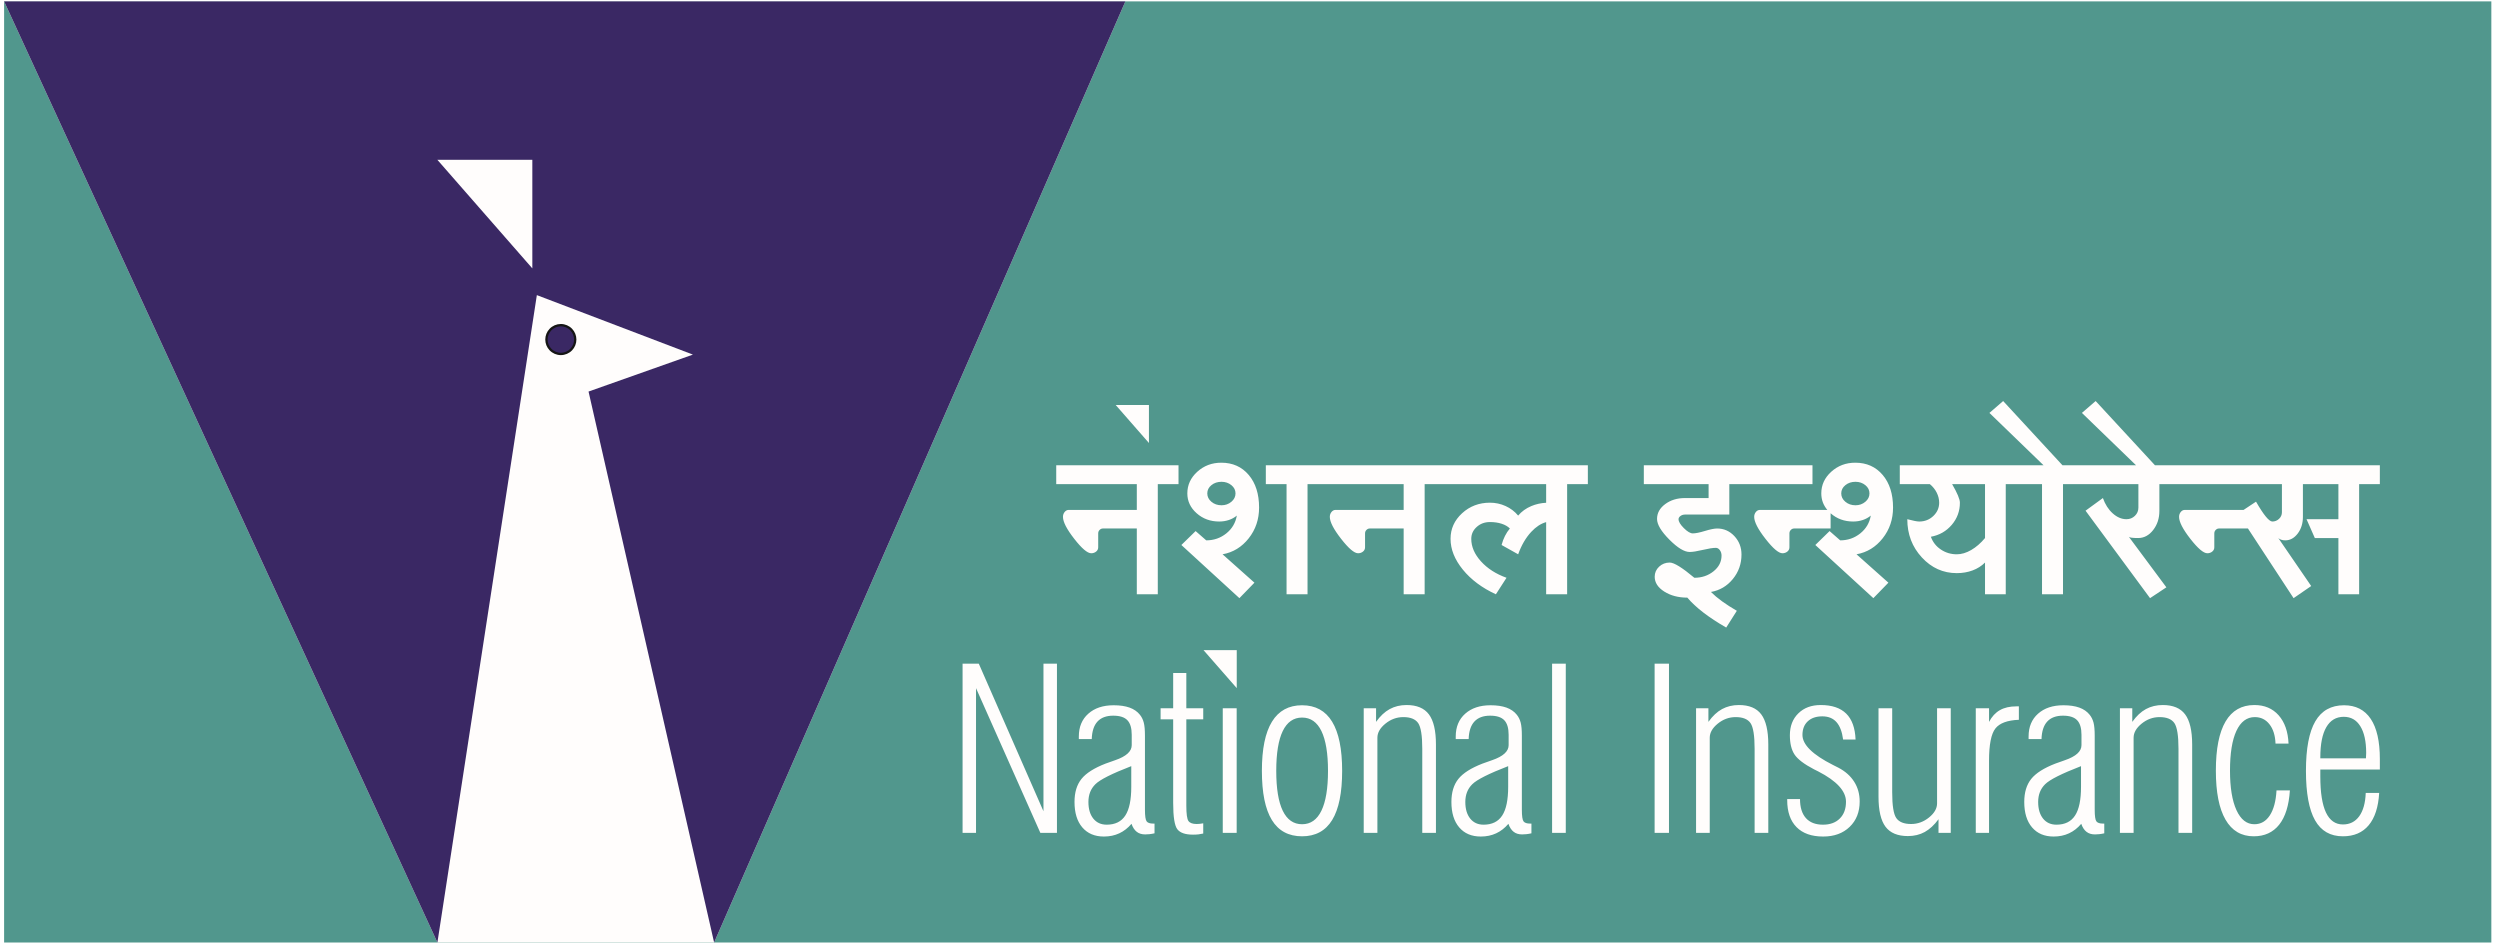 <svg width="238" height="90" viewBox="0 0 238 90" fill="none" xmlns="http://www.w3.org/2000/svg">
<rect x="0" y="0" width="238" height="90" fill="#808080" stroke="none"/>
<g clip-path="url(#clip0_1650_818)">
<path fill-rule="evenodd" clip-rule="evenodd" d="M-19.646 -52.547H349.329V207.16H-19.646V-52.547Z" fill="white"/>
<path fill-rule="evenodd" clip-rule="evenodd" d="M0.391 0.132V89.727H237.176V0.132H0.391Z" fill="#51978D"/>
<path fill-rule="evenodd" clip-rule="evenodd" d="M0.391 0.132H107.136L67.984 89.727H41.641L0.391 0.132Z" fill="#FFFDFC"/>
<path fill-rule="evenodd" clip-rule="evenodd" d="M0.391 0.132H107.136L67.984 89.727L56.029 37.276L65.965 33.758L51.108 28.095L41.641 89.727L0.391 0.132Z" fill="#3A2864"/>
<path fill-rule="evenodd" clip-rule="evenodd" d="M54.762 32.325C54.762 32.677 54.627 33.015 54.386 33.269C54.127 33.541 53.767 33.696 53.392 33.696C53.017 33.696 52.657 33.541 52.399 33.269C52.157 33.015 52.022 32.677 52.022 32.325C52.022 31.974 52.157 31.636 52.399 31.382C52.657 31.11 53.017 30.955 53.392 30.955C53.767 30.955 54.127 31.11 54.386 31.382C54.627 31.636 54.762 31.974 54.762 32.325Z" fill="#3A2864" stroke="#151515" stroke-width="0.223"/>
<path fill-rule="evenodd" clip-rule="evenodd" d="M91.637 79.288V63.182H93.181L99.338 77.231V63.182H100.622V79.288H99.041L92.917 65.512V79.288H91.637ZM109.911 79.332C109.712 79.375 109.546 79.404 109.412 79.415C109.278 79.429 109.148 79.436 109.021 79.436C108.703 79.436 108.435 79.357 108.222 79.191C108.005 79.025 107.838 78.769 107.719 78.427C107.379 78.827 106.992 79.13 106.554 79.332C106.116 79.537 105.628 79.638 105.089 79.638C104.214 79.638 103.53 79.346 103.034 78.766C102.539 78.186 102.293 77.379 102.293 76.345C102.293 75.437 102.513 74.709 102.955 74.155C103.396 73.603 104.163 73.117 105.248 72.696C105.476 72.609 105.783 72.501 106.171 72.368C107.216 72.008 107.74 71.532 107.74 70.941V69.951C107.74 69.317 107.603 68.852 107.325 68.564C107.05 68.275 106.601 68.132 105.979 68.132C105.324 68.132 104.825 68.319 104.481 68.69C104.138 69.064 103.957 69.623 103.935 70.361H102.705V70.109C102.705 69.201 103.005 68.477 103.606 67.944C104.206 67.407 105.013 67.141 106.022 67.141C106.623 67.141 107.125 67.216 107.538 67.364C107.947 67.512 108.276 67.739 108.522 68.049C108.692 68.261 108.815 68.51 108.887 68.794C108.963 69.079 108.999 69.493 108.999 70.034V70.646V77.084C108.999 77.682 109.054 78.053 109.159 78.193C109.263 78.334 109.473 78.406 109.784 78.406H109.911V79.332ZM107.697 72.937C105.859 73.647 104.72 74.219 104.279 74.659C103.837 75.095 103.617 75.657 103.617 76.345C103.617 77.015 103.772 77.541 104.083 77.93C104.394 78.316 104.818 78.51 105.357 78.51C106.16 78.51 106.753 78.218 107.129 77.638C107.509 77.058 107.697 76.147 107.697 74.9V72.937ZM114.548 79.353C114.4 79.385 114.247 79.415 114.096 79.432C113.944 79.45 113.77 79.458 113.571 79.458C112.844 79.458 112.349 79.288 112.084 78.946C111.82 78.604 111.686 77.768 111.686 76.439V68.481H110.489V67.425H111.686V64.068H112.938V67.425H114.548V68.481H112.938V76.695C112.938 77.487 113.007 77.981 113.144 78.164C113.282 78.352 113.542 78.445 113.922 78.445C114.002 78.445 114.092 78.442 114.197 78.431C114.305 78.42 114.421 78.402 114.548 78.38V79.353ZM116.407 79.288V67.425H117.731V79.288H116.407ZM121.499 73.387C121.499 75.063 121.706 76.331 122.118 77.184C122.534 78.038 123.145 78.467 123.959 78.467C124.77 78.467 125.384 78.038 125.8 77.177C126.216 76.32 126.426 75.055 126.426 73.387C126.426 71.719 126.216 70.459 125.8 69.597C125.384 68.74 124.77 68.312 123.959 68.312C123.145 68.312 122.534 68.74 122.118 69.594C121.706 70.448 121.499 71.716 121.499 73.387ZM120.132 73.387C120.132 71.305 120.45 69.745 121.091 68.704C121.731 67.663 122.686 67.141 123.955 67.141C125.229 67.141 126.184 67.663 126.817 68.704C127.454 69.745 127.772 71.305 127.772 73.387C127.772 75.473 127.457 77.03 126.824 78.063C126.191 79.097 125.236 79.616 123.955 79.616C122.671 79.616 121.713 79.097 121.08 78.063C120.447 77.03 120.132 75.473 120.132 73.387ZM135.4 79.288V71.287C135.4 70.034 135.27 69.219 135.01 68.838C134.745 68.459 134.275 68.268 133.599 68.268C132.969 68.268 132.401 68.477 131.891 68.891C131.381 69.306 131.128 69.753 131.128 70.232V79.288H129.826V67.425H131.001V68.722C131.396 68.167 131.83 67.76 132.3 67.505C132.77 67.249 133.306 67.119 133.906 67.119C134.879 67.119 135.588 67.415 136.033 68.009C136.478 68.603 136.702 69.562 136.702 70.876V79.288H135.4ZM145.792 79.332C145.593 79.375 145.427 79.404 145.293 79.415C145.159 79.429 145.029 79.436 144.902 79.436C144.584 79.436 144.316 79.357 144.103 79.191C143.886 79.025 143.72 78.769 143.6 78.427C143.26 78.827 142.873 79.13 142.435 79.332C141.998 79.537 141.509 79.638 140.97 79.638C140.095 79.638 139.411 79.346 138.916 78.766C138.42 78.186 138.174 77.379 138.174 76.345C138.174 75.437 138.395 74.709 138.836 74.155C139.277 73.603 140.044 73.117 141.129 72.696C141.357 72.609 141.665 72.501 142.052 72.368C143.097 72.008 143.622 71.532 143.622 70.941V69.951C143.622 69.317 143.484 68.852 143.206 68.564C142.931 68.275 142.482 68.132 141.86 68.132C141.205 68.132 140.706 68.319 140.363 68.69C140.019 69.064 139.838 69.623 139.816 70.361H138.586V70.109C138.586 69.201 138.887 68.477 139.487 67.944C140.088 67.407 140.894 67.141 141.903 67.141C142.504 67.141 143.007 67.216 143.419 67.364C143.828 67.512 144.157 67.739 144.403 68.049C144.573 68.261 144.696 68.51 144.769 68.794C144.844 69.079 144.881 69.493 144.881 70.034V70.646V77.084C144.881 77.682 144.935 78.053 145.04 78.193C145.145 78.334 145.354 78.406 145.666 78.406H145.792V79.332ZM143.578 72.937C141.741 73.647 140.601 74.219 140.16 74.659C139.719 75.095 139.498 75.657 139.498 76.345C139.498 77.015 139.654 77.541 139.965 77.93C140.276 78.316 140.699 78.51 141.238 78.51C142.041 78.51 142.634 78.218 143.01 77.638C143.39 77.058 143.578 76.147 143.578 74.9V72.937ZM147.759 79.288V63.182H149.062V79.288H147.759ZM157.519 79.288V63.182H158.887V79.288H157.519ZM167.039 79.288V71.287C167.039 70.034 166.909 69.219 166.649 68.838C166.385 68.459 165.914 68.268 165.238 68.268C164.608 68.268 164.04 68.477 163.53 68.891C163.021 69.306 162.767 69.753 162.767 70.232V79.288H161.465V67.425H162.641V68.722C163.035 68.167 163.469 67.76 163.939 67.505C164.41 67.249 164.945 67.119 165.545 67.119C166.518 67.119 167.227 67.415 167.672 68.009C168.117 68.603 168.342 69.562 168.342 70.876V79.288H167.039ZM170.142 76.071H171.361C171.361 76.86 171.549 77.462 171.922 77.883C172.298 78.301 172.837 78.51 173.546 78.51C174.223 78.51 174.758 78.316 175.149 77.923C175.543 77.534 175.738 77.001 175.738 76.323C175.738 75.311 174.86 74.349 173.098 73.441C172.92 73.351 172.787 73.283 172.696 73.24C171.756 72.75 171.137 72.278 170.841 71.831C170.544 71.384 170.396 70.772 170.396 69.99C170.396 69.133 170.663 68.438 171.202 67.912C171.738 67.382 172.45 67.119 173.333 67.119C174.4 67.119 175.207 67.393 175.76 67.937C176.31 68.481 176.607 69.302 176.65 70.401H175.464C175.366 69.655 175.152 69.1 174.827 68.74C174.501 68.376 174.053 68.196 173.481 68.196C172.895 68.196 172.432 68.355 172.096 68.672C171.759 68.989 171.593 69.421 171.593 69.969C171.593 70.891 172.559 71.842 174.487 72.818C174.715 72.937 174.888 73.027 175.008 73.081C175.662 73.42 176.165 73.867 176.516 74.418C176.867 74.969 177.041 75.599 177.041 76.302C177.041 77.303 176.722 78.107 176.086 78.719C175.453 79.332 174.61 79.638 173.564 79.638C172.465 79.638 171.618 79.339 171.029 78.741C170.439 78.143 170.142 77.289 170.142 76.176V76.071ZM180.137 67.425V75.437C180.137 76.691 180.267 77.505 180.527 77.88C180.791 78.258 181.262 78.445 181.938 78.445C182.567 78.445 183.135 78.236 183.645 77.822C184.156 77.408 184.409 76.961 184.409 76.482V67.425H185.711V79.288H184.546V77.991C184.145 78.539 183.707 78.942 183.237 79.205C182.766 79.465 182.231 79.594 181.631 79.594C180.658 79.594 179.948 79.299 179.503 78.708C179.059 78.118 178.834 77.163 178.834 75.848V67.425H180.137ZM188.094 79.288V67.425H189.357V68.726C189.624 68.218 189.968 67.843 190.391 67.605C190.811 67.364 191.335 67.245 191.965 67.245H192.196V68.524C191.107 68.567 190.362 68.841 189.961 69.353C189.559 69.864 189.357 70.884 189.357 72.418V79.288H188.094ZM200.327 79.332C200.128 79.375 199.962 79.404 199.828 79.415C199.694 79.429 199.564 79.436 199.437 79.436C199.119 79.436 198.851 79.357 198.638 79.191C198.421 79.025 198.255 78.769 198.135 78.427C197.795 78.827 197.408 79.13 196.97 79.332C196.533 79.537 196.044 79.638 195.505 79.638C194.63 79.638 193.946 79.346 193.451 78.766C192.955 78.186 192.709 77.379 192.709 76.345C192.709 75.437 192.93 74.709 193.371 74.155C193.812 73.603 194.579 73.117 195.665 72.696C195.892 72.609 196.2 72.501 196.587 72.368C197.632 72.008 198.157 71.532 198.157 70.941V69.951C198.157 69.317 198.019 68.852 197.741 68.564C197.466 68.275 197.017 68.132 196.395 68.132C195.741 68.132 195.241 68.319 194.898 68.69C194.554 69.064 194.373 69.623 194.352 70.361H193.122V70.109C193.122 69.201 193.422 68.477 194.022 67.944C194.623 67.407 195.429 67.141 196.439 67.141C197.039 67.141 197.542 67.216 197.954 67.364C198.363 67.512 198.692 67.739 198.938 68.049C199.108 68.261 199.231 68.51 199.304 68.794C199.379 69.079 199.416 69.493 199.416 70.034V70.646V77.084C199.416 77.682 199.47 78.053 199.575 78.193C199.68 78.334 199.89 78.406 200.201 78.406H200.327V79.332ZM198.113 72.937C196.276 73.647 195.137 74.219 194.695 74.659C194.254 75.095 194.033 75.657 194.033 76.345C194.033 77.015 194.189 77.541 194.5 77.93C194.811 78.316 195.234 78.51 195.773 78.51C196.576 78.51 197.169 78.218 197.545 77.638C197.926 77.058 198.113 76.147 198.113 74.9V72.937ZM207.392 79.288V71.287C207.392 70.034 207.261 69.219 207.001 68.838C206.737 68.459 206.267 68.268 205.59 68.268C204.961 68.268 204.393 68.477 203.882 68.891C203.373 69.306 203.119 69.753 203.119 70.232V79.288H201.817V67.425H202.993V68.722C203.387 68.167 203.821 67.76 204.291 67.505C204.762 67.249 205.297 67.119 205.897 67.119C206.871 67.119 207.58 67.415 208.024 68.009C208.469 68.603 208.694 69.562 208.694 70.876V79.288H207.392ZM217.997 75.246C217.906 76.68 217.566 77.768 216.98 78.507C216.394 79.245 215.584 79.616 214.553 79.616C213.374 79.616 212.477 79.087 211.866 78.028C211.254 76.968 210.95 75.416 210.95 73.366C210.95 71.291 211.258 69.731 211.873 68.686C212.487 67.642 213.403 67.119 214.618 67.119C215.577 67.119 216.347 67.443 216.926 68.095C217.505 68.748 217.82 69.645 217.87 70.794H216.629C216.601 70.019 216.409 69.403 216.051 68.949C215.696 68.495 215.23 68.268 214.658 68.268C213.895 68.268 213.312 68.708 212.904 69.583C212.498 70.459 212.296 71.719 212.296 73.366C212.296 74.98 212.502 76.233 212.911 77.127C213.32 78.02 213.887 78.467 214.615 78.467C215.23 78.467 215.721 78.186 216.087 77.624C216.456 77.058 216.666 76.266 216.724 75.246H217.997ZM226.497 75.488C226.421 76.831 226.088 77.858 225.502 78.561C224.916 79.263 224.095 79.616 223.046 79.616C221.849 79.616 220.966 79.108 220.391 78.092C219.816 77.073 219.526 75.506 219.526 73.387C219.526 71.266 219.823 69.691 220.416 68.672C221.009 67.652 221.921 67.141 223.151 67.141C224.265 67.141 225.115 67.573 225.694 68.438C226.273 69.302 226.562 70.578 226.562 72.26V73.261H220.894V73.928C220.894 75.455 221.075 76.597 221.433 77.354C221.794 78.11 222.33 78.488 223.046 78.488C223.701 78.488 224.218 78.229 224.598 77.707C224.974 77.184 225.184 76.446 225.217 75.488H226.497ZM220.894 72.195H225.238C225.238 72.138 225.242 72.051 225.249 71.932C225.256 71.813 225.26 71.727 225.26 71.68C225.26 70.581 225.075 69.734 224.703 69.137C224.334 68.538 223.809 68.24 223.129 68.24C222.402 68.24 221.849 68.567 221.465 69.227C221.086 69.882 220.894 70.837 220.894 72.091V72.195Z" fill="#FFFDFC"/>
<path fill-rule="evenodd" clip-rule="evenodd" d="M41.639 15.216H50.678V25.55L41.639 15.216Z" fill="#FFFDFC"/>
<path fill-rule="evenodd" clip-rule="evenodd" d="M114.574 61.892H117.738V65.509L114.574 61.892Z" fill="#FFFDFC"/>
<path fill-rule="evenodd" clip-rule="evenodd" d="M106.215 38.556H109.379V42.173L106.215 38.556Z" fill="#FFFDFC"/>
<path fill-rule="evenodd" clip-rule="evenodd" d="M103.883 52.67C103.521 52.67 102.983 52.212 102.268 51.295C101.552 50.378 101.195 49.682 101.195 49.207C101.195 49.027 101.248 48.871 101.355 48.74C101.462 48.609 101.589 48.544 101.737 48.544H108.224V46.088H106.744H106.251H100.553V44.295H106.251H106.744H112.195V46.088H110.222V56.576H108.224V50.313H104.993C104.878 50.313 104.775 50.357 104.685 50.448C104.594 50.538 104.549 50.648 104.549 50.779V52.106C104.549 52.269 104.483 52.404 104.352 52.511C104.22 52.617 104.064 52.67 103.883 52.67ZM218.349 56.944L214.005 50.313H211.246C211.131 50.313 211.028 50.357 210.938 50.448C210.847 50.538 210.802 50.648 210.802 50.779V52.106C210.802 52.269 210.736 52.404 210.604 52.511C210.473 52.617 210.317 52.67 210.136 52.67C209.774 52.67 209.236 52.212 208.52 51.295C207.805 50.378 207.447 49.682 207.447 49.207C207.447 49.027 207.501 48.871 207.608 48.74C207.715 48.609 207.842 48.544 207.99 48.544H213.589L214.773 47.758C215.496 49.019 216.014 49.649 216.327 49.649C216.573 49.649 216.787 49.563 216.968 49.391C217.149 49.219 217.239 49.011 217.239 48.765V46.088H212.997H212.504H207.176H206.806H205.573V48.642C205.573 49.346 205.376 49.952 204.981 50.46C204.587 50.967 204.11 51.221 203.551 51.221C203.024 51.221 202.729 51.18 202.663 51.099L206.239 55.913L204.685 56.944L198.544 48.618L200.196 47.414C200.41 48.02 200.723 48.507 201.134 48.876C201.545 49.244 201.98 49.428 202.441 49.428C202.753 49.428 203.021 49.322 203.242 49.109C203.464 48.896 203.575 48.634 203.575 48.323V46.088H198.371H198.001H196.398V56.576H194.4V46.088H192.92H192.427H190.947V56.576H188.974V53.555C188.645 53.882 188.251 54.132 187.79 54.304C187.33 54.476 186.828 54.562 186.286 54.562C184.987 54.562 183.877 54.062 182.956 53.063C182.035 52.065 181.575 50.853 181.575 49.428C182.134 49.576 182.512 49.649 182.71 49.649C183.236 49.649 183.684 49.473 184.054 49.121C184.424 48.769 184.609 48.347 184.609 47.856C184.609 47.529 184.53 47.209 184.374 46.898C184.218 46.587 184 46.317 183.721 46.088H180.86V44.295H192.427H192.92H194.548L189.393 39.309L190.701 38.179L196.349 44.295H198.001H198.371H203.353L198.198 39.309L199.506 38.179L205.154 44.295H206.806H207.176H212.504H212.997H226.562V46.088H224.589V56.576H222.616V51.221H220.371L219.582 49.428H222.616V46.088H219.237V49.207C219.237 49.829 219.072 50.357 218.744 50.791C218.415 51.225 218.02 51.442 217.56 51.442C217.412 51.442 217.28 51.422 217.165 51.381C217.05 51.34 216.96 51.287 216.894 51.221L220.026 55.79L218.349 56.944ZM186.286 52.769C186.73 52.769 187.186 52.634 187.655 52.364C188.123 52.093 188.563 51.713 188.974 51.221V46.088H185.842C186.335 46.939 186.582 47.529 186.582 47.856C186.582 48.659 186.323 49.363 185.805 49.969C185.287 50.574 184.625 50.951 183.819 51.099C184 51.606 184.317 52.011 184.769 52.314C185.221 52.617 185.727 52.769 186.286 52.769ZM178.344 56.944L172.819 51.884L174.176 50.558L175.187 51.442C175.911 51.442 176.548 51.221 177.099 50.779C177.649 50.337 177.982 49.772 178.098 49.084C177.884 49.265 177.633 49.404 177.345 49.502C177.058 49.6 176.749 49.649 176.42 49.649C175.582 49.649 174.866 49.387 174.275 48.863L174.274 48.863V50.313H170.797C170.682 50.313 170.579 50.357 170.489 50.448C170.398 50.538 170.353 50.648 170.353 50.779V52.106C170.353 52.269 170.287 52.404 170.156 52.511C170.024 52.617 169.868 52.67 169.687 52.67C169.325 52.67 168.787 52.212 168.072 51.295C167.356 50.378 166.999 49.682 166.999 49.207C166.999 49.027 167.052 48.871 167.159 48.74C167.266 48.609 167.393 48.544 167.541 48.544H173.961C173.578 48.089 173.387 47.565 173.387 46.972C173.387 46.17 173.703 45.482 174.336 44.909C174.969 44.336 175.73 44.049 176.618 44.049C177.703 44.049 178.574 44.438 179.232 45.216C179.89 45.994 180.218 47.029 180.218 48.323C180.218 49.436 179.89 50.411 179.232 51.246C178.574 52.081 177.744 52.589 176.741 52.769L179.775 55.471L178.344 56.944ZM176.642 48.102C177.004 48.102 177.316 47.991 177.58 47.77C177.843 47.549 177.974 47.283 177.974 46.972C177.974 46.661 177.843 46.399 177.58 46.186C177.316 45.973 177.004 45.867 176.642 45.867C176.264 45.867 175.943 45.973 175.68 46.186C175.417 46.399 175.286 46.661 175.286 46.972C175.286 47.283 175.417 47.549 175.68 47.77C175.943 47.991 176.264 48.102 176.642 48.102ZM166.851 44.295H172.548V46.088H166.851H166.357H164.631V48.986H160.413C160.249 48.986 160.105 49.031 159.982 49.121C159.858 49.211 159.797 49.314 159.797 49.428C159.797 49.657 159.965 49.94 160.302 50.276C160.639 50.611 160.923 50.779 161.153 50.779C161.416 50.779 161.803 50.701 162.312 50.546C162.822 50.39 163.208 50.313 163.472 50.313C164.113 50.313 164.66 50.554 165.112 51.037C165.564 51.52 165.79 52.106 165.79 52.793C165.79 53.678 165.514 54.455 164.964 55.127C164.413 55.798 163.718 56.207 162.88 56.355C163.472 56.944 164.294 57.542 165.346 58.148L164.335 59.744C162.658 58.778 161.424 57.828 160.635 56.895C159.78 56.895 159.049 56.703 158.44 56.318C157.832 55.933 157.527 55.462 157.527 54.906C157.527 54.529 157.667 54.21 157.947 53.948C158.226 53.686 158.563 53.555 158.958 53.555C159.369 53.555 160.15 54.038 161.301 55.004C162.008 55.004 162.617 54.799 163.126 54.39C163.636 53.98 163.891 53.481 163.891 52.892C163.891 52.695 163.837 52.523 163.731 52.376C163.624 52.228 163.496 52.155 163.348 52.155C163.069 52.155 162.654 52.22 162.103 52.351C161.552 52.482 161.137 52.548 160.857 52.548C160.348 52.548 159.702 52.155 158.921 51.369C158.14 50.583 157.75 49.928 157.75 49.404C157.75 48.847 158.008 48.376 158.526 47.991C159.044 47.606 159.673 47.414 160.413 47.414H162.658V46.088H156.492V44.295H166.357H166.851ZM147.193 56.576V49.705C146.693 49.844 146.221 50.153 145.775 50.632C145.257 51.188 144.842 51.901 144.529 52.769L142.951 51.884C143.033 51.573 143.14 51.287 143.272 51.025C143.403 50.763 143.559 50.525 143.74 50.313C143.543 50.116 143.28 49.965 142.951 49.858C142.622 49.752 142.252 49.699 141.841 49.699C141.348 49.699 140.929 49.854 140.583 50.165C140.238 50.476 140.065 50.853 140.065 51.295C140.065 52.048 140.374 52.764 140.99 53.444C141.607 54.124 142.417 54.644 143.42 55.004L142.408 56.576C141.093 55.97 140.045 55.188 139.264 54.23C138.483 53.272 138.092 52.294 138.092 51.295C138.092 50.345 138.458 49.535 139.19 48.863C139.921 48.192 140.805 47.856 141.841 47.856C142.367 47.856 142.865 47.963 143.333 48.176C143.802 48.388 144.201 48.691 144.529 49.084C144.858 48.691 145.278 48.388 145.787 48.176C146.226 47.992 146.694 47.889 147.193 47.863V46.088H145.713H145.22H137.599H137.106H135.626V56.576H133.628V50.313H130.397C130.282 50.313 130.179 50.357 130.089 50.448C129.998 50.538 129.953 50.648 129.953 50.779V52.106C129.953 52.269 129.887 52.404 129.756 52.511C129.624 52.617 129.468 52.67 129.287 52.67C128.925 52.67 128.387 52.212 127.672 51.295C126.956 50.378 126.599 49.682 126.599 49.207C126.599 49.027 126.652 48.871 126.759 48.74C126.866 48.609 126.993 48.544 127.141 48.544H133.628V46.088H132.148H131.655H126.451H125.957H124.477V56.576H122.48V46.088H120.507V44.295H125.957H126.451H131.655H132.148H137.106H137.599H145.22H145.713H151.164V46.088H149.191V56.576H147.193ZM117.991 56.944L112.466 51.884L113.823 50.558L114.834 51.442C115.558 51.442 116.195 51.221 116.746 50.779C117.296 50.337 117.629 49.772 117.744 49.084C117.531 49.265 117.28 49.404 116.992 49.502C116.704 49.6 116.396 49.649 116.067 49.649C115.229 49.649 114.513 49.387 113.922 48.863C113.33 48.339 113.034 47.709 113.034 46.972C113.034 46.17 113.35 45.482 113.983 44.909C114.616 44.336 115.377 44.049 116.265 44.049C117.35 44.049 118.221 44.438 118.879 45.216C119.537 45.994 119.865 47.029 119.865 48.323C119.865 49.436 119.537 50.411 118.879 51.246C118.221 52.081 117.391 52.589 116.388 52.769L119.422 55.471L117.991 56.944ZM116.289 48.102C116.651 48.102 116.963 47.991 117.227 47.77C117.489 47.549 117.621 47.283 117.621 46.972C117.621 46.661 117.489 46.399 117.227 46.186C116.963 45.973 116.651 45.867 116.289 45.867C115.911 45.867 115.59 45.973 115.327 46.186C115.064 46.399 114.933 46.661 114.933 46.972C114.933 47.283 115.064 47.549 115.327 47.77C115.59 47.991 115.911 48.102 116.289 48.102Z" fill="#FFFDFC"/>
</g>
<defs>
<clipPath id="clip0_1650_818">
<rect width="238" height="90" fill="white"/>
</clipPath>
</defs>
</svg>
